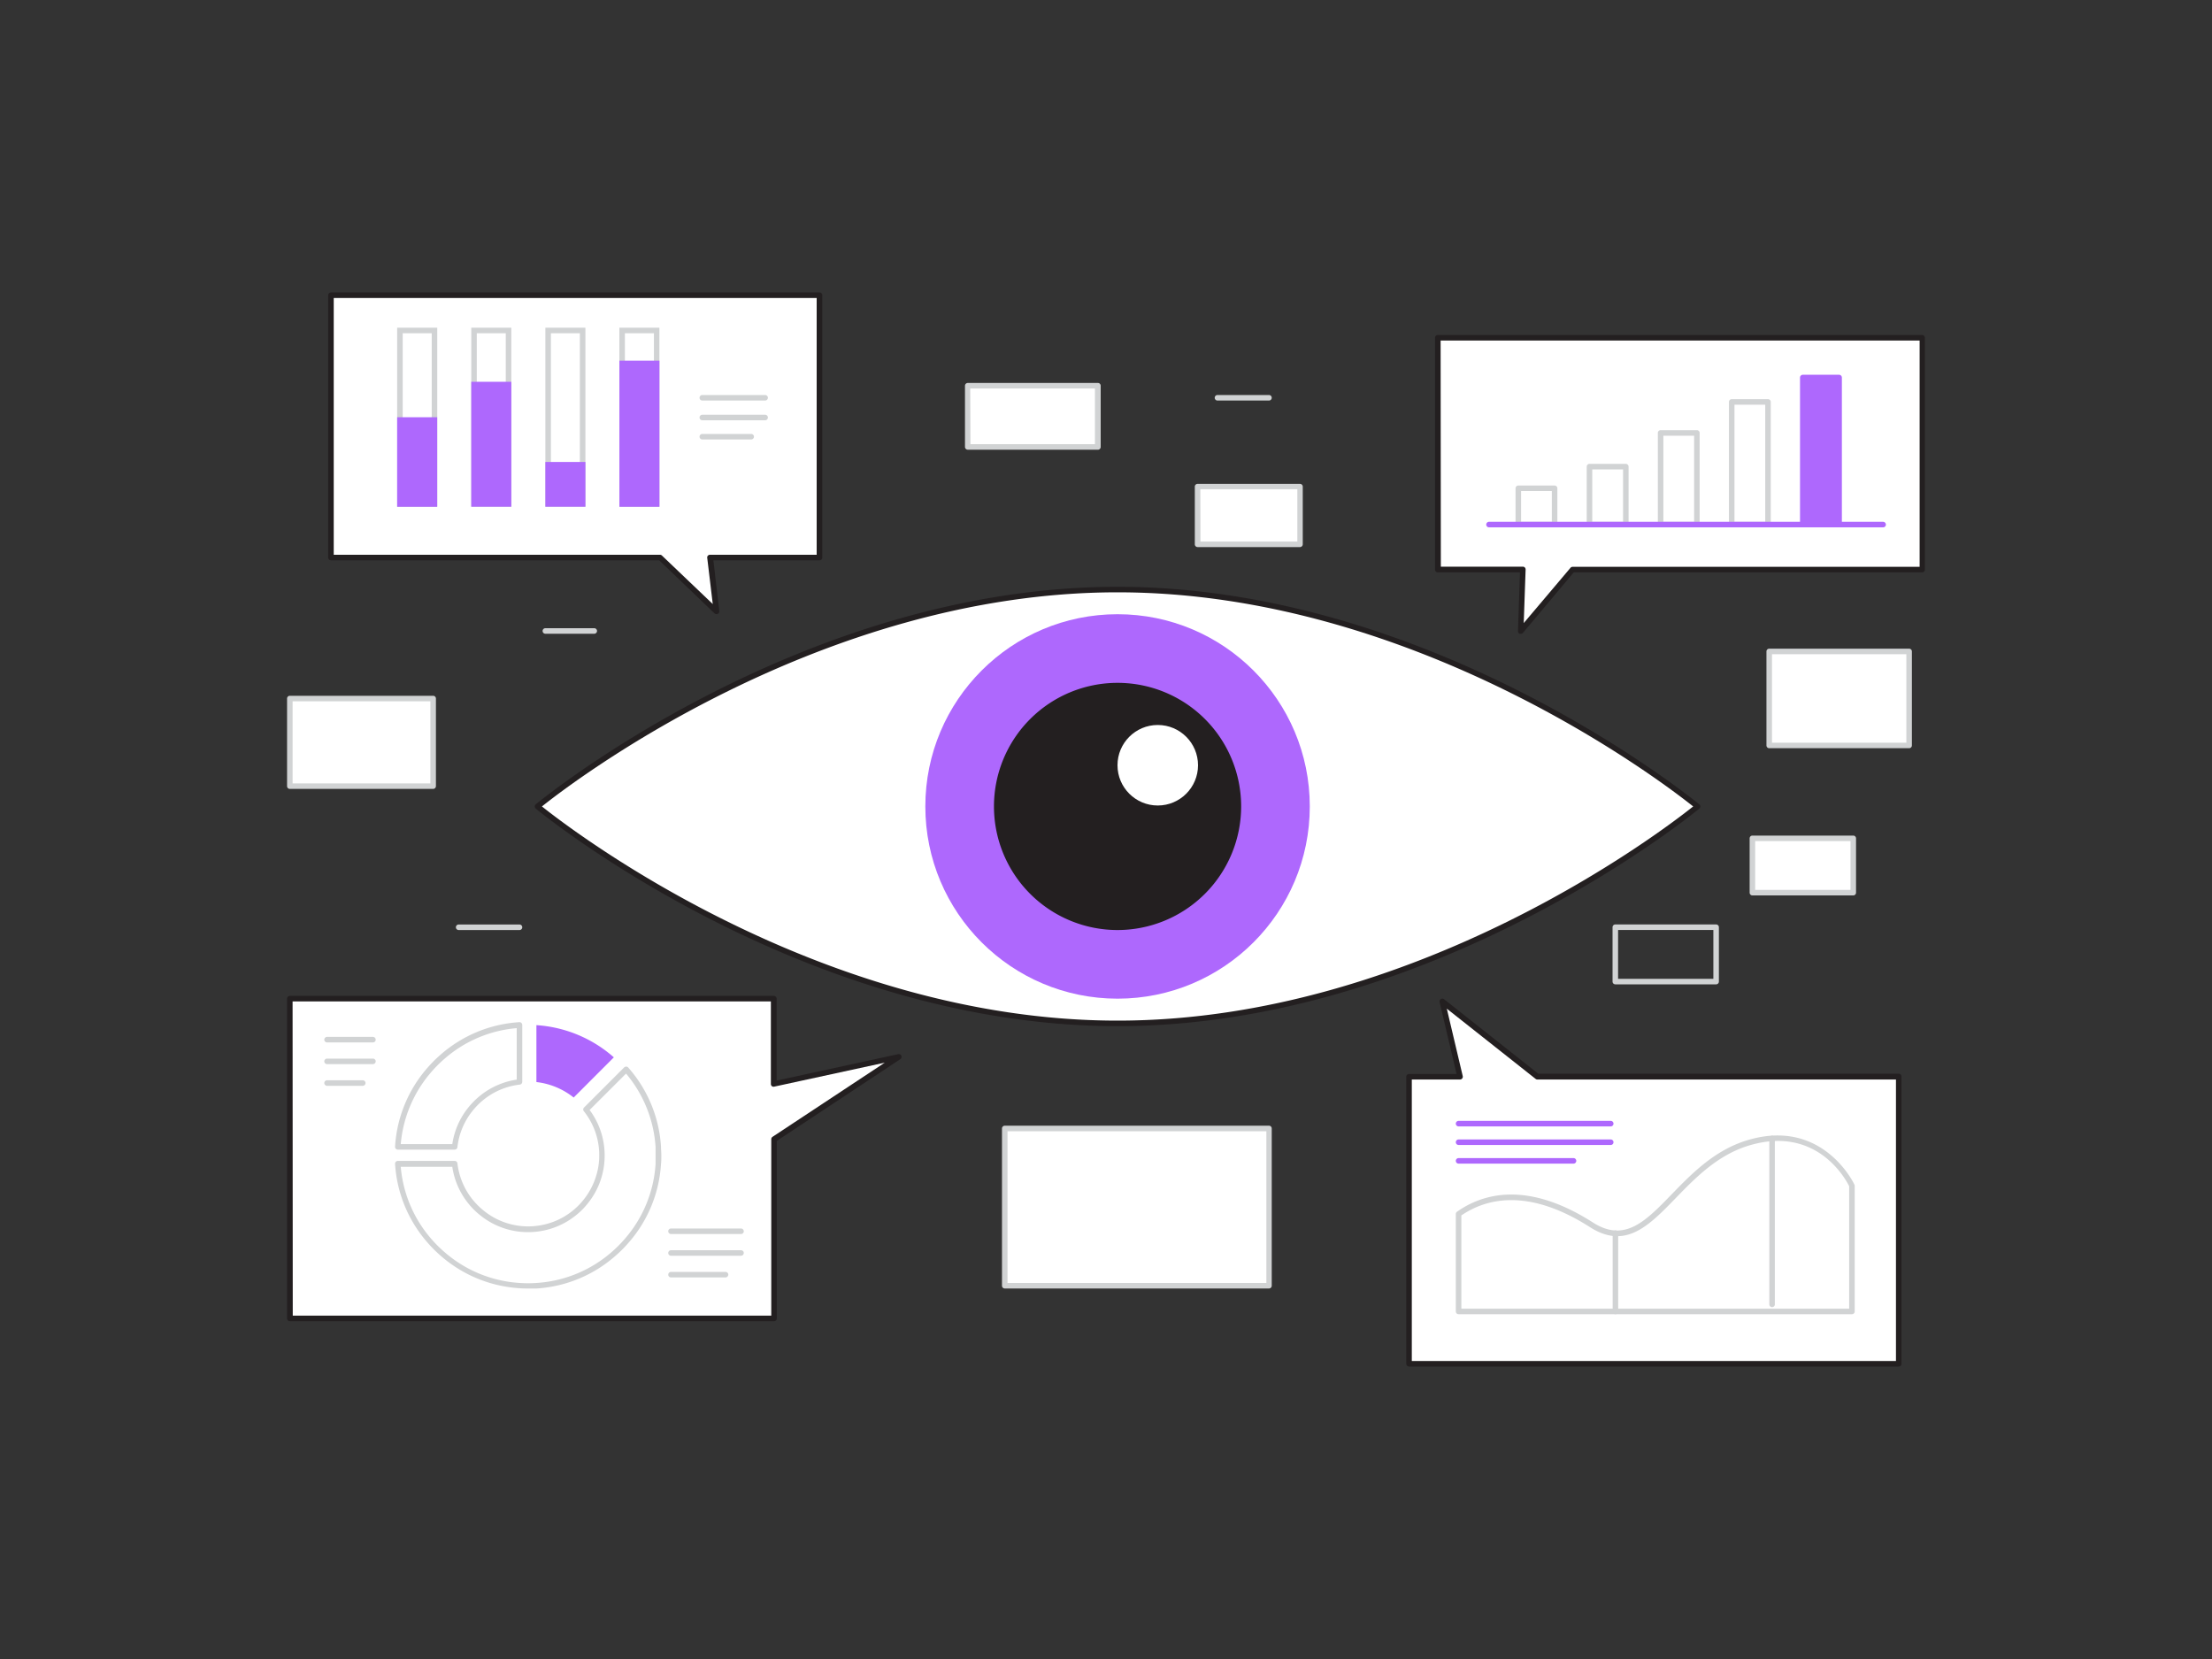 <svg xmlns="http://www.w3.org/2000/svg" viewBox="0 0 400 300"><rect x="0" y="0" width="400" height="300" fill="#333333" stroke="none"/><g id="_159_data_visualization_flatline" data-name="#159_data_visualization_flatline"><path d="M307,145.83s-47,39.23-104.88,39.23S97.2,145.83,97.2,145.83s47-39.22,104.89-39.22S307,145.83,307,145.83Z" fill="#fff"/><path d="M202.09,185.56c-57.45,0-104.74-38.95-105.21-39.34a.53.53,0,0,1-.18-.39.51.51,0,0,1,.18-.38c.47-.39,47.76-39.34,105.21-39.34s104.73,39,105.2,39.34a.48.48,0,0,1,.18.38.5.5,0,0,1-.18.39C306.82,146.61,259.53,185.56,202.09,185.56ZM98,145.83c5.08,4.06,50.08,38.73,104.09,38.73s99-34.67,104.09-38.73c-5.08-4.06-50.09-38.72-104.09-38.72S103.08,141.77,98,145.83Z" fill="#231f20"/><circle cx="202.09" cy="145.83" r="34.76" fill="#ae68fd"/><circle cx="202.09" cy="145.83" r="21.85" fill="#231f20"/><path d="M202.09,168.18a22.35,22.35,0,1,1,22.35-22.35A22.37,22.37,0,0,1,202.09,168.18Zm0-43.7a21.36,21.36,0,1,0,21.35,21.35A21.38,21.38,0,0,0,202.09,124.48Z" fill="#231f20"/><circle cx="209.36" cy="138.38" r="7.28" fill="#fff"/><polygon points="148.2 53.39 59.85 53.39 59.85 100.82 119.35 100.82 129.55 110.55 128.4 100.82 148.2 100.82 148.2 53.39" fill="#fff"/><path d="M129.55,111.05a.52.52,0,0,1-.35-.14l-10-9.59H59.85a.51.51,0,0,1-.5-.5V53.39a.5.5,0,0,1,.5-.5H148.2a.5.5,0,0,1,.5.5v47.43a.5.5,0,0,1-.5.5H129l1.07,9.17a.48.48,0,0,1-.27.5A.46.46,0,0,1,129.55,111.05Zm-69.2-10.73h59a.51.51,0,0,1,.34.13l9.2,8.78-1-8.35a.48.48,0,0,1,.12-.4.51.51,0,0,1,.37-.16h19.3V53.89H60.35Z" fill="#231f20"/><path d="M78.07,60.26V90.64H72.82V60.26h5.25m1-1H71.82V91.64h7.25V59.26Z" fill="#d1d3d4"/><path d="M91.46,60.26V90.64H86.22V60.26h5.24m1-1H85.22V91.64h7.24V59.26Z" fill="#d1d3d4"/><path d="M104.86,60.26V90.64H99.62V60.26h5.24m1-1H98.62V91.64h7.24V59.26Z" fill="#d1d3d4"/><path d="M118.25,60.26V90.64H113V60.26h5.24m1-1H112V91.64h7.24V59.26Z" fill="#d1d3d4"/><rect x="71.82" y="75.45" width="7.24" height="16.19" fill="#ae68fd"/><rect x="85.22" y="69.04" width="7.24" height="22.59" fill="#ae68fd"/><rect x="98.62" y="83.54" width="7.24" height="8.09" fill="#ae68fd"/><rect x="112.01" y="65.22" width="7.24" height="26.42" fill="#ae68fd"/><polygon points="162.51 191.11 139.94 196.02 139.94 180.59 52.41 180.59 52.41 238.41 139.94 238.41 139.94 206.04 162.51 191.11" fill="#fff"/><path d="M139.94,238.91H52.41a.5.5,0,0,1-.5-.5V180.59a.5.5,0,0,1,.5-.5h87.53a.51.51,0,0,1,.5.5V195.4l22-4.78a.5.5,0,0,1,.38.9l-22.35,14.79v32.1A.5.5,0,0,1,139.94,238.91Zm-87-1h86.53V206a.51.51,0,0,1,.22-.42L160,192.16l-20,4.34a.49.49,0,0,1-.42-.09.5.5,0,0,1-.18-.39V181.09H52.91Z" fill="#231f20"/><polygon points="278 194.71 260.81 181.12 264.02 194.71 254.8 194.71 254.8 246.61 343.35 246.61 343.35 194.71 278 194.71" fill="#fff"/><path d="M343.35,247.11H254.8a.5.5,0,0,1-.5-.5v-51.9a.5.5,0,0,1,.5-.5h8.59l-3.06-13a.48.48,0,0,1,.21-.53.5.5,0,0,1,.58,0l17.05,13.48h65.18a.5.5,0,0,1,.5.5v51.9A.5.5,0,0,1,343.35,247.11Zm-88.05-1h87.55v-50.9H278a.51.51,0,0,1-.31-.11l-16.06-12.7,2.88,12.19a.51.51,0,0,1-.1.43.49.49,0,0,1-.39.19H255.3Z" fill="#231f20"/><polygon points="347.59 61.08 260.01 61.08 260.01 102.97 275.34 102.97 274.96 114.1 284.34 102.97 347.59 102.97 347.59 61.08" fill="#fff"/><path d="M275,114.6a.52.52,0,0,1-.18,0,.5.5,0,0,1-.32-.48l.36-10.62H260a.5.5,0,0,1-.5-.5V61.08a.5.5,0,0,1,.5-.5h87.58a.5.5,0,0,1,.5.5V103a.5.5,0,0,1-.5.5h-63l-9.23,11A.49.49,0,0,1,275,114.6Zm-14.45-12.13h14.83a.51.51,0,0,1,.36.15.54.54,0,0,1,.14.36l-.34,9.69,8.46-10a.49.49,0,0,1,.38-.17h62.75V61.58H260.51Z" fill="#231f20"/><path d="M334.89,237.65H263.76a.5.5,0,0,1-.5-.5V219.53a.51.51,0,0,1,.21-.41c4.67-3.3,12.73-5.64,24.59,1.95,5.73,3.66,9.48-.2,14.22-5.09,3.61-3.72,7.71-7.94,13.56-9.75,13.72-4.24,19.45,7.84,19.5,8a.41.41,0,0,1,.05.21v22.75A.5.5,0,0,1,334.89,237.65Zm-70.63-1h70.13V214.51c-.57-1.17-5.87-11.15-18.26-7.32-5.6,1.73-9.6,5.85-13.13,9.49-4.86,5-9.06,9.33-15.48,5.23-11.21-7.17-18.81-5.16-23.26-2.12Z" fill="#d1d3d4"/><path d="M291.27,203.69H263.76a.5.5,0,0,1-.5-.5.5.5,0,0,1,.5-.5h27.51a.5.5,0,0,1,.5.5A.5.5,0,0,1,291.27,203.69Z" fill="#ae68fd"/><path d="M291.27,207.05H263.76a.5.5,0,0,1,0-1h27.51a.5.5,0,0,1,0,1Z" fill="#ae68fd"/><path d="M284.54,210.42H263.76a.5.5,0,0,1-.5-.5.5.5,0,0,1,.5-.5h20.78a.5.5,0,0,1,.5.5A.5.5,0,0,1,284.54,210.42Z" fill="#ae68fd"/><path d="M292.12,237.65a.5.5,0,0,1-.5-.5V223a.5.5,0,1,1,1,0v14.13A.5.5,0,0,1,292.12,237.65Z" fill="#d1d3d4"/><path d="M320.45,236.37a.5.5,0,0,1-.5-.5v-30a.51.51,0,0,1,.5-.5.5.5,0,0,1,.5.5v30A.5.5,0,0,1,320.45,236.37Z" fill="#d1d3d4"/><path d="M82.22,207.89H71.94a.5.5,0,0,1-.5-.54A23.76,23.76,0,0,1,77.38,193a23.26,23.26,0,0,1,2.22-2.22,23.82,23.82,0,0,1,14.31-5.94.5.5,0,0,1,.37.13.52.52,0,0,1,.16.37v10.29a.51.51,0,0,1-.44.5,12.73,12.73,0,0,0-6.49,2.69,13,13,0,0,0-2.09,2.1,12.74,12.74,0,0,0-2.7,6.48A.5.5,0,0,1,82.22,207.89Zm-9.75-1h9.32a13.72,13.72,0,0,1,2.85-6.56,14.08,14.08,0,0,1,2.25-2.25,13.74,13.74,0,0,1,6.55-2.85v-9.31a22.74,22.74,0,0,0-13.18,5.65h0a22.54,22.54,0,0,0-2.13,2.13A22.84,22.84,0,0,0,72.47,206.89Zm7.46-15.69h0Z" fill="#d1d3d4"/><path d="M95.48,233c-.53,0-1,0-1.57-.05A23.83,23.83,0,0,1,79.6,227a23.26,23.26,0,0,1-2.22-2.22,23.82,23.82,0,0,1-5.94-14.32.51.51,0,0,1,.13-.37.52.52,0,0,1,.37-.16H82.22a.5.5,0,0,1,.5.44,12.81,12.81,0,0,0,2.7,6.5,13,13,0,0,0,2.1,2.09A12.69,12.69,0,0,0,94,221.68a12.21,12.21,0,0,0,3,0,12.73,12.73,0,0,0,6.49-2.69,13,13,0,0,0,4.79-8.59,12.12,12.12,0,0,0,.08-1.48,12.46,12.46,0,0,0-.08-1.48,12.73,12.73,0,0,0-2.69-6.48.5.5,0,0,1,0-.66l7.28-7.28a.6.6,0,0,1,.37-.15.53.53,0,0,1,.36.17,23.8,23.8,0,0,1,5.93,14.31c0,.52.06,1,.06,1.57s0,1.06-.06,1.58a23.76,23.76,0,0,1-5.94,14.31,22.15,22.15,0,0,1-2.22,2.22A23.82,23.82,0,0,1,97.05,233C96.53,233,96,233,95.48,233ZM72.47,211a22.81,22.81,0,0,0,5.66,13.19,22.43,22.43,0,0,0,2.13,2.12A22.79,22.79,0,0,0,94,232a21.6,21.6,0,0,0,3,0,22.84,22.84,0,0,0,13.72-5.69,22.54,22.54,0,0,0,2.13-2.13,22.82,22.82,0,0,0,5.7-13.72c0-.5,0-1,0-1.51s0-1,0-1.5h0a22.84,22.84,0,0,0-5.34-13.31l-6.59,6.58a13.66,13.66,0,0,1,2.63,6.64,14.18,14.18,0,0,1,0,3.19,13.63,13.63,0,0,1-2.91,7,13,13,0,0,1-2.25,2.26,13.72,13.72,0,0,1-7,2.91,14.18,14.18,0,0,1-3.19,0,13.72,13.72,0,0,1-7-2.91,13.37,13.37,0,0,1-2.26-2.25A13.72,13.72,0,0,1,81.79,211Z" fill="#d1d3d4"/><path d="M111,191.2a23.4,23.4,0,0,0-14-5.82v10.29a13.2,13.2,0,0,1,6.74,2.8Z" fill="#ae68fd"/><path d="M65.6,196.35H59.14a.51.51,0,0,1-.5-.5.5.5,0,0,1,.5-.5H65.6a.5.5,0,0,1,.5.5A.51.51,0,0,1,65.6,196.35Z" fill="#d1d3d4"/><path d="M67.44,192.43h-8.3a.51.51,0,0,1-.5-.5.5.5,0,0,1,.5-.5h8.3a.5.5,0,0,1,.5.5A.51.51,0,0,1,67.44,192.43Z" fill="#d1d3d4"/><path d="M67.44,188.5h-8.3a.5.5,0,0,1-.5-.5.51.51,0,0,1,.5-.5h8.3a.51.51,0,0,1,.5.5A.5.5,0,0,1,67.44,188.5Z" fill="#d1d3d4"/><path d="M131.2,231h-9.86a.5.5,0,0,1-.5-.5.5.5,0,0,1,.5-.5h9.86a.5.5,0,0,1,.5.5A.51.51,0,0,1,131.2,231Z" fill="#d1d3d4"/><path d="M134,227.08H121.34a.5.5,0,0,1-.5-.5.5.5,0,0,1,.5-.5H134a.5.5,0,0,1,.5.5A.51.51,0,0,1,134,227.08Z" fill="#d1d3d4"/><path d="M134,223.15H121.34a.5.5,0,0,1-.5-.5.5.5,0,0,1,.5-.5H134a.51.51,0,0,1,.5.5A.5.5,0,0,1,134,223.15Z" fill="#d1d3d4"/><path d="M135.81,79.47H127a.5.5,0,0,1,0-1h8.84a.5.5,0,0,1,0,1Z" fill="#d1d3d4"/><path d="M138.33,76H127a.5.5,0,0,1,0-1h11.36a.5.5,0,0,1,0,1Z" fill="#d1d3d4"/><path d="M138.33,72.43H127a.5.5,0,0,1,0-1h11.36a.5.5,0,0,1,0,1Z" fill="#d1d3d4"/><rect x="181.69" y="204.06" width="47.78" height="28.46" fill="#fff"/><path d="M229.47,233H181.69a.5.5,0,0,1-.5-.5V204.06a.51.51,0,0,1,.5-.5h47.78a.5.5,0,0,1,.5.5v28.46A.5.5,0,0,1,229.47,233Zm-47.28-1H229V204.56H182.19Z" fill="#d1d3d4"/><rect x="52.41" y="126.32" width="25.92" height="15.84" fill="#fff"/><path d="M78.33,142.66H52.41a.5.5,0,0,1-.5-.5V126.32a.5.5,0,0,1,.5-.5H78.33a.5.5,0,0,1,.5.5v15.84A.51.51,0,0,1,78.33,142.66Zm-25.42-1H77.83V126.82H52.91Z" fill="#d1d3d4"/><rect x="174.95" y="69.75" width="23.54" height="11.06" fill="#fff"/><path d="M198.49,81.32H175a.51.51,0,0,1-.5-.5V69.75a.51.51,0,0,1,.5-.5h23.54a.5.5,0,0,1,.5.5V80.82A.5.5,0,0,1,198.49,81.32Zm-23-1H198V70.25H175.45Z" fill="#d1d3d4"/><rect x="216.56" y="87.97" width="18.51" height="10.46" fill="#fff"/><path d="M235.08,98.93H216.56a.51.51,0,0,1-.5-.5V88a.5.5,0,0,1,.5-.5h18.52a.5.5,0,0,1,.5.5V98.43A.51.51,0,0,1,235.08,98.93Zm-18-1h17.52V88.47H217.06Z" fill="#d1d3d4"/><rect x="319.93" y="117.84" width="25.3" height="16.97" fill="#fff"/><path d="M345.23,135.3h-25.3a.5.5,0,0,1-.5-.5v-17a.5.5,0,0,1,.5-.5h25.3a.5.5,0,0,1,.5.5v17A.5.5,0,0,1,345.23,135.3Zm-24.8-1h24.3v-16h-24.3Z" fill="#d1d3d4"/><path d="M310.33,178H292.1a.5.5,0,0,1-.5-.5v-9.83a.5.5,0,0,1,.5-.5h18.23a.5.5,0,0,1,.5.5v9.83A.5.5,0,0,1,310.33,178Zm-17.73-1h17.23v-8.83H292.6Z" fill="#d1d3d4"/><rect x="316.89" y="151.6" width="18.23" height="9.82" fill="#fff"/><path d="M335.13,161.92H316.89a.5.5,0,0,1-.5-.5V151.6a.5.5,0,0,1,.5-.5h18.24a.5.5,0,0,1,.5.5v9.82A.5.5,0,0,1,335.13,161.92Zm-17.74-1h17.24V152.1H317.39Z" fill="#d1d3d4"/><path d="M281.12,95.36h-6.56a.5.5,0,0,1-.5-.5V88.3a.5.5,0,0,1,.5-.5h6.56a.5.5,0,0,1,.5.5v6.56A.5.5,0,0,1,281.12,95.36Zm-6.06-1h5.56V88.8h-5.56Z" fill="#d1d3d4"/><path d="M294,95.36h-6.57a.5.5,0,0,1-.5-.5V84.38a.51.51,0,0,1,.5-.5H294a.51.51,0,0,1,.5.5V94.86A.5.5,0,0,1,294,95.36Zm-6.07-1h5.57V84.88h-5.57Z" fill="#d1d3d4"/><path d="M306.85,95.36h-6.56a.5.5,0,0,1-.5-.5V78.29a.5.5,0,0,1,.5-.5h6.56a.5.5,0,0,1,.5.5V94.86A.5.5,0,0,1,306.85,95.36Zm-6.06-1h5.56V78.79h-5.56Z" fill="#d1d3d4"/><path d="M319.71,95.36h-6.56a.5.5,0,0,1-.5-.5V72.68a.5.5,0,0,1,.5-.5h6.56a.5.5,0,0,1,.5.5V94.86A.5.5,0,0,1,319.71,95.36Zm-6.06-1h5.56V73.18h-5.56Z" fill="#d1d3d4"/><rect x="326.01" y="68.27" width="6.57" height="26.59" fill="#ae68fd"/><path d="M332.58,95.36H326a.5.5,0,0,1-.5-.5V68.27a.51.51,0,0,1,.5-.5h6.57a.51.51,0,0,1,.5.5V94.86A.5.5,0,0,1,332.58,95.36Zm-6.07-1h5.57V68.77h-5.57Z" fill="#ae68fd"/><path d="M340.53,95.36H269.26a.5.5,0,0,1-.5-.5.5.5,0,0,1,.5-.5h71.27a.51.51,0,0,1,.5.5A.5.5,0,0,1,340.53,95.36Z" fill="#ae68fd"/><path d="M93.94,168.18h-11a.5.5,0,0,1-.5-.5.5.5,0,0,1,.5-.5h11a.5.5,0,0,1,.5.5A.5.5,0,0,1,93.94,168.18Z" fill="#d1d3d4"/><path d="M107.46,114.6H98.62a.5.5,0,0,1-.5-.5.5.5,0,0,1,.5-.5h8.84a.5.5,0,0,1,.5.5A.5.5,0,0,1,107.46,114.6Z" fill="#d1d3d4"/><path d="M229.47,72.43h-9.31a.5.5,0,0,1,0-1h9.31a.5.5,0,0,1,0,1Z" fill="#d1d3d4"/></g></svg>